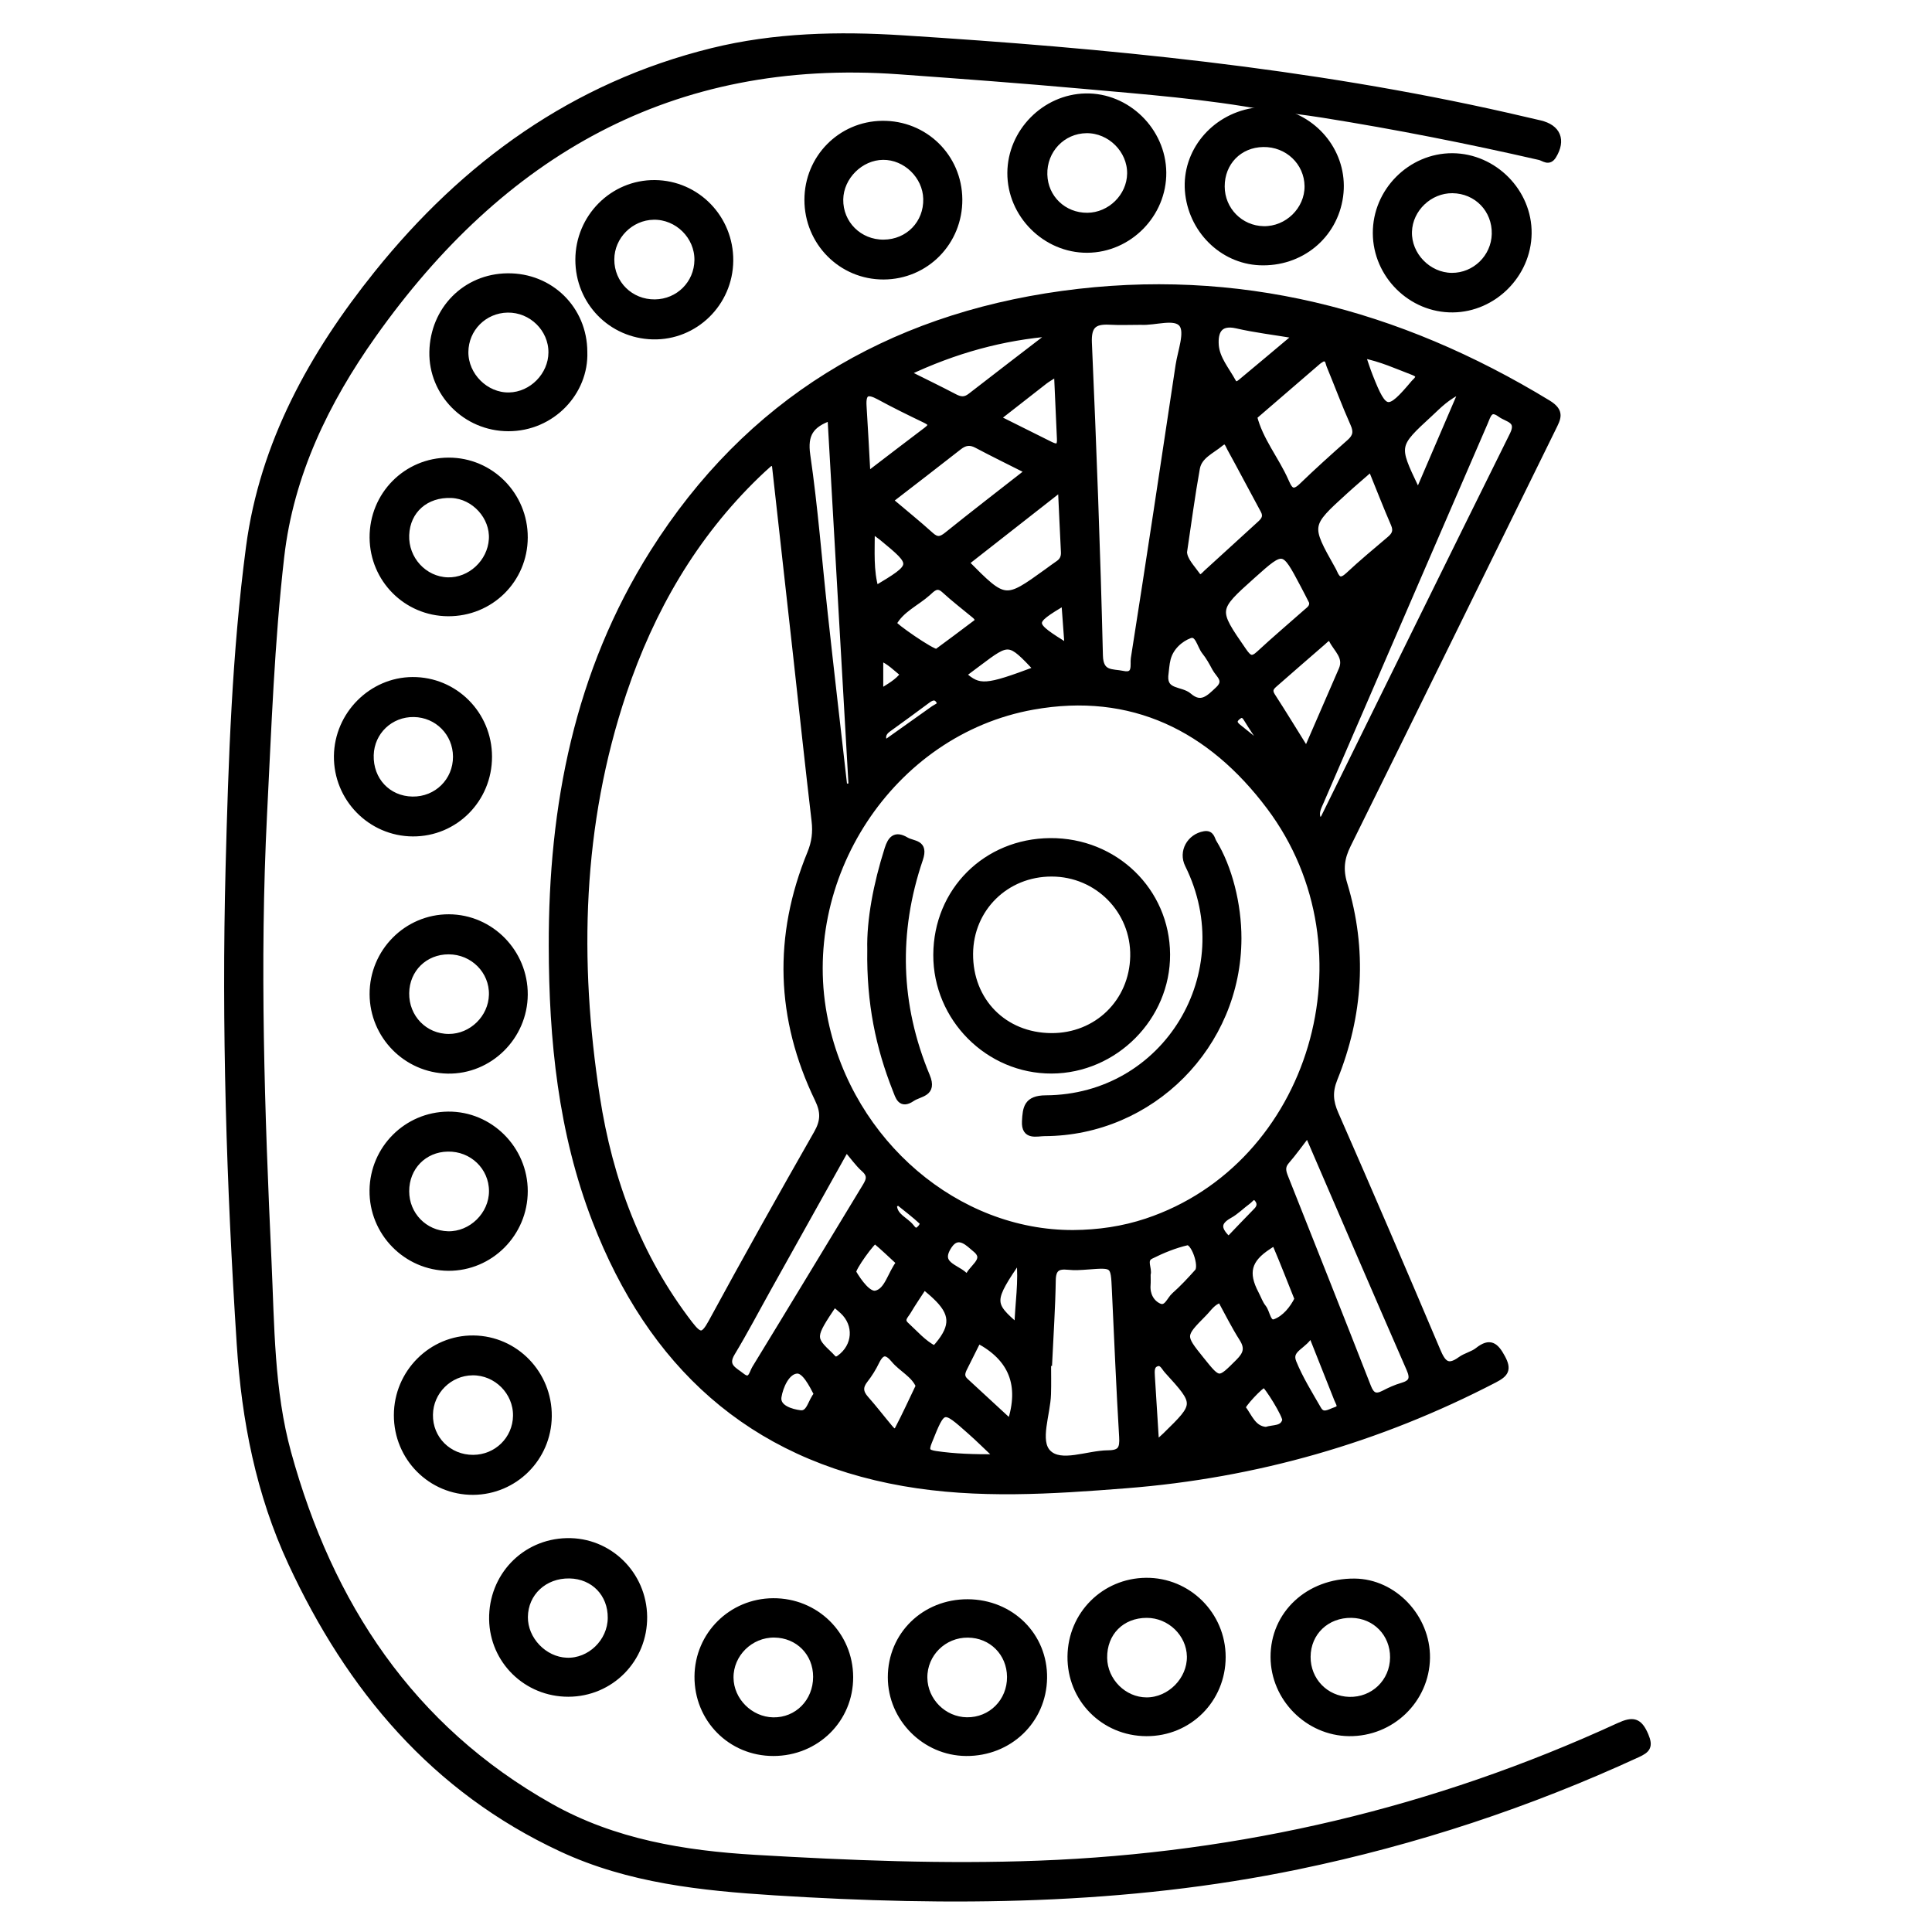 <?xml version="1.0" encoding="utf-8"?>
<!-- Generator: Adobe Illustrator 23.0.0, SVG Export Plug-In . SVG Version: 6.00 Build 0)  -->
<svg version="1.0" xmlns="http://www.w3.org/2000/svg" xmlns:xlink="http://www.w3.org/1999/xlink" x="0px" y="0px"
	 viewBox="0 0 3000 3000" style="enable-background:new 0 0 3000 3000;" xml:space="preserve">
<style type="text/css">
	.st0{stroke:#000000;stroke-width:10;stroke-miterlimit:10;}
</style>
<g id="Layer_1">
</g>
<g id="Layer_2">
	<g>
		<path class="st0" d="M857.1,1468.8c-0.5-217.3,39.8-424.8,157.1-610.8c147.5-233.8,364.1-364,635.3-401.3
			c271.3-37.2,521.5,27.8,754,169.4c21.7,13.2,15.1,23.4,7.6,38.8c-106.1,215.6-211.8,431.5-318.4,646.9
			c-10.2,20.6-12.4,38.4-5.6,60.8c31.1,102.3,24.7,203.6-15.2,302.4c-8,19.9-6.9,35.4,1.5,54.6c53.6,122.1,106.2,244.6,158.2,367.4
			c8.2,19.5,15.7,29.6,36.4,14.5c8.1-5.9,19.1-8.1,26.9-14.3c18.7-14.8,27.3-7.9,37.5,11c10.1,18.6,5,25.2-11.9,34
			c-179.7,93.3-370.2,148-572.2,163.8c-115.1,9-230,16.7-344.8-3.3c-239.6-41.8-393-185.4-478.8-407.4
			C871.7,1758.2,857.3,1614.5,857.1,1468.8z M1666.5,1915c39-0.3,77-5.7,114.2-18.1c258.2-86,358.3-421.1,190.9-644.2
			c-91.7-122.3-214.1-183.2-367.7-155.7c-221.1,39.5-369.5,268.4-322.8,489.1C1321,1775.1,1485.5,1915.6,1666.5,1915z M1203,716.7
			c-5.9,2.3-8.1,2.6-9.5,3.9c-6.1,5.4-12.1,10.9-18,16.6C1077.3,832,1011.1,947,968,1075.2c-69,205.5-74.2,416.3-41.5,628.5
			c19.8,128.4,64,248.1,144.5,352.6c15.7,20.4,21.6,19.5,33.9-3c53.4-98.4,108.2-196.1,163.7-293.4c10.7-18.8,11.2-33.2,1.5-53.2
			c-60.5-125.2-64.5-253-11.6-381.8c6.9-16.8,8.8-32.6,6.7-50.3c-10.1-86-19.3-172.1-28.8-258.1
			C1225.3,917.3,1214.3,818.4,1203,716.7z M1771.4,499.4c-16.3,0-32.6,0.7-48.9-0.2c-24-1.2-33.2,6.6-32,33.3
			c7.1,161.8,13.2,323.6,17.1,485.4c0.7,30,19.7,25.3,35.9,28.8c21.8,4.7,16-15.5,17.4-24.1c23.9-151.6,46.7-303.4,69.5-455.2
			c3.3-21.9,14.9-51.3,5.2-64.1C1824.6,488.9,1793.6,500.8,1771.4,499.4z M1628.8,2116c-0.6,0-1.1,0-1.7,0c0,16.3,0.4,32.5-0.1,48.8
			c-0.9,31.3-18,72.8,0.3,91.2c20,20.2,61.4,1.2,93.5,1c19.7-0.1,23.1-7.7,22-25.8c-4.6-76.2-7.7-152.4-11.3-228.6
			c-1.8-39.5-1.7-39.4-42.5-36.3c-10.1,0.8-20.4,1.5-30.5,0.4c-16.5-1.7-23.8,3.1-24.1,21.2
			C1633.7,2030.7,1630.8,2073.3,1628.8,2116z M2030.7,1760.2c-12.2,15.8-22.1,29.8-33.4,42.8c-7.4,8.6-5.5,16.1-1.9,25.1
			c43.1,108.5,86.2,217,128.7,325.7c5.3,13.5,12,16.9,24.9,10.2c9-4.7,18.4-9,28.1-11.8c15.3-4.4,18.4-11.4,11.8-26.5
			C2136.5,2005.8,2084.8,1885.5,2030.7,1760.2z M2047.1,1273.6c7.7,0.6,8.7-3.8,10.5-7.3c97.1-197.1,194-394.3,291.6-591.1
			c11.7-23.6-8.5-24.3-19.2-32.2c-17-12.6-20,2.4-24.7,13.2c-84.8,195.9-169.6,391.8-254.3,587.8
			C2047.1,1253.2,2041.3,1262.3,2047.1,1273.6z M1314,1783.1c-41.4,74.1-81.3,145.5-121.1,216.9c-18.8,33.7-36.7,67.9-56.6,100.9
			c-12.6,20.9,4.3,27.1,15.2,35.9c14.6,11.7,16.8-4.9,21-11.8c56.7-92.7,112.8-185.7,169.1-278.5c6.5-10.7,13.5-20,0.2-31.5
			C1332.2,1806.4,1324.7,1795.4,1314,1783.1z M2053.5,556.5c-2.4,1.6-5.2,3-7.4,5c-33.1,28.4-66.1,56.9-99.1,85.4
			c9.2,36.9,34.1,66.2,49.1,100.2c0.4,0.9,0.9,1.8,1.3,2.8c5.6,13.4,12.1,16.8,24.2,5.1c24.1-23.3,49.1-45.8,74.2-68
			c10-8.8,11.5-16.7,5.9-29.1c-13.2-29.6-24.5-60.1-36.9-90.1C2062.7,562.9,2063.1,554.7,2053.5,556.5z M1597.2,731.6
			c-30.4-15.3-55.7-27.7-80.6-40.9c-10.5-5.5-18.8-4-27.8,3.1c-35,27.5-70.4,54.6-107.4,83.2c22.3,18.9,43.5,35.9,63.6,54.1
			c9.6,8.7,16,7.7,25.8-0.2C1511,798.5,1552,767,1597.2,731.6z M1838.2,857.3c0.6,12.7,12,23.9,20.6,36.1c5.4,7.7,10.8,0,14.8-3.7
			c28-25.3,55.6-50.9,83.5-76.2c6.7-6.1,10.1-12,5.1-21.2c-17.5-32.1-34.4-64.6-52.1-96.7c-2.8-5.1-5.3-15.4-14.9-7.4
			c-13.8,11.6-33.4,19.2-37,38.8C1850.6,769,1845.1,811.4,1838.2,857.3z M1310.8,1222.4c4-0.5,7.9-1,11.9-1.5
			c-10.9-190.6-21.9-381.1-32.8-572.9c-31.5,11-41.3,26.6-36.7,58.7c11.9,81.5,18.1,163.9,27.1,245.9
			C1290.1,1042.6,1300.6,1132.5,1310.8,1222.4z M1499.6,873.7c61,61.5,61,61.5,126.6,14.2c5.8-4.2,11.5-8.5,17.4-12.5
			c6.5-4.4,9.2-10.3,8.8-18.1c-1.6-31.1-2.9-62.3-4.7-99.6C1595.1,798.9,1547.4,836.2,1499.6,873.7z M2037.7,934.6
			c-4.2-8.3-8.8-17.4-13.6-26.4c-30.7-58.1-30.7-58.1-79.3-14.6c-59,52.8-58.7,52.6-14.2,117c8.1,11.7,13.2,15.8,25,4.7
			c23.9-22.2,48.9-43.3,73.3-64.9C2033.4,946.5,2039,942.9,2037.7,934.6z M2129.1,726.8c-14.9,13.1-28,24.1-40.7,35.7
			c-58.1,52.8-58.1,52.8-19.6,121.3c1,1.8,2,3.6,2.8,5.5c5.3,12.5,11.3,14.4,22.2,4.3c20.8-19.5,42.8-37.7,64.6-56.2
			c7.9-6.7,10.8-13.2,6.2-23.8C2152.4,785.5,2141.5,757.2,2129.1,726.8z M2028.8,1166.2c19.5-45,37.1-85.7,54.8-126.2
			c8.7-19.9-7.9-31.8-15.1-46.3c-4-8.2-10.4-0.3-14.4,3.1c-25.4,21.8-50.4,43.9-75.7,65.9c-6.1,5.3-8.2,10.2-3.1,18.1
			C1992.8,1107.8,2009.5,1135.3,2028.8,1166.2z M1635,517c-78.1,6.2-152.1,26.3-227.6,62.1c29.3,14.6,52.2,25.7,74.7,37.5
			c9.1,4.8,16.4,5.6,25.1-1.2C1549.6,582.4,1592.4,549.8,1635,517z M1454.7,1012.8c18.7-13.9,40-29.4,60.9-45.4
			c5.5-4.2,1.9-8.9-2.3-12.4c-15.7-13-31.9-25.4-46.9-39.2c-11.6-10.6-19-1.5-25.9,4.6c-17.8,15.9-41.3,25.6-53.3,47.6
			C1385.7,970.8,1446.5,1013.3,1454.7,1012.8z M1346.7,738.3c34.4-26.3,63.3-48.5,92.3-70.4c10.8-8.2,6.3-11.9-3.2-16.5
			c-23.7-11.4-47.4-23-70.5-35.6c-18-9.8-26.2-7.2-24.7,14.9C1342.8,664.1,1344.4,697.6,1346.7,738.3z M1895.4,2017.7
			c-12.8,3.6-18.6,13.9-26.3,21.6c-34.2,34.6-34.1,34.8-4.1,72.1c28.1,35,27.5,34.4,58.5,3.5c12-12,15.2-21.6,5.7-36.6
			C1916.8,2058.8,1906.5,2038,1895.4,2017.7z M2013.7,520.9c-36.2-6-65-9.4-93.2-15.9c-28.5-6.5-34.4,11.1-33,31
			c1.6,21.3,16.8,38.5,26.9,57.1c3.4,6.3,8.4,3.9,12.5,0.5C1953.9,571.2,1980.7,548.6,2013.7,520.9z M1427.1,2152
			c-7.8-18.2-26.8-26.4-38.7-40.8c-11.7-14.1-19.8-13.4-27.9,3.1c-4.8,10-10.8,19.6-17.6,28.3c-8.3,10.6-7.9,19.3,1,29.4
			c12.8,14.4,24.5,29.7,36.9,44.5c3.7,4.4,9.1,11.3,13.8,2.4C1405.9,2197.4,1415.9,2175.3,1427.1,2152z M1809.1,1049.7
			c-1.5,26.2,24.5,20.5,36.7,31.1c19.5,16.9,32,3.2,45.9-9.8c15.6-14.6,0.7-23.2-4.8-33.7c-4.7-8.9-9.7-17.9-16-25.7
			c-7.5-9.4-10.2-30.5-23.9-25.3c-14.5,5.5-29.4,18.4-34.1,36.4C1810.6,1031.4,1810.3,1040.7,1809.1,1049.7z M1518.7,2080.9
			c-6.1,12.2-12.8,25.8-19.6,39.2c-4.2,8.3-9.2,16.3,0,24.7c23.4,21.5,46.8,43.2,69.9,64.5C1588.1,2151,1571.7,2108.9,1518.7,2080.9
			z M1548.1,649.4c28.7,14.3,54.8,27.3,80.8,40.3c9.1,4.6,18,8.2,17.3-8c-1.4-32.8-2.9-65.6-4.6-102.7c-9.6,6.2-14.8,9-19.5,12.6
			C1598.1,610.2,1574.4,628.8,1548.1,649.4z M2271.4,604.3c-26,12-38.1,25.8-51.3,37.9c-53.6,49.3-53.5,49.4-22.1,115.3
			c0.6,1.2,2.6,1.7,6,3.7C2225.5,711.2,2246.8,661.6,2271.4,604.3z M1781.7,1978.8c0,6.7,0.3,11.8-0.1,16.8
			c-1.1,14.7,5.7,27.3,17.4,32.9c12.9,6.2,17.3-10.1,24.8-16.7c12.8-11.3,24.6-24,36-36.8c8.2-9.3-5.9-48.7-16.6-46.3
			c-19.4,4.5-38.5,12.3-56.4,21.3C1774.1,1956.3,1784.6,1970.3,1781.7,1978.8z M2015.2,2017c-11.4-28.3-21.9-55.7-33.4-82.6
			c-2.8-6.6-8-2-12.3,0.8c-31.5,20.4-37,41.1-19.7,73.8c3.8,7.2,6.4,15.2,11.4,21.4c6.5,8,6.9,27.5,19.3,22.6
			C1995.4,2047.2,2007.4,2032.8,2015.2,2017z M1794.9,2242.7c7.8-6.9,11.6-10,15-13.4c50.2-49.1,50.2-49.1,2.6-101.4
			c-4.5-5-7.9-13.9-16.2-11.2c-9.5,3.1-8.4,12.5-8,20.6C1790.3,2170.5,1792.5,2203.8,1794.9,2242.7z M2035.7,2069.6
			c-9,21.2-36.6,23.8-27.6,46c10.3,25.3,25,48.9,38.7,72.7c7.3,12.7,17.8,4.6,27,1.6c11.5-3.8,5.2-11,2.9-17
			C2064,2140.7,2051.2,2108.7,2035.7,2069.6z M1434.8,1997.2c-8.9,13.7-17.5,26.2-25.2,39.2c-3.7,6.3-12.1,13-2.9,21.3
			c14.1,12.9,26.6,27.8,43.9,36.8c0.8,0.4,4.2-3.4,6-5.6c25.1-29.9,24-50.1-4.3-76.5C1447.2,2007.5,1441.7,2003.1,1434.8,1997.2z
			 M1550.1,2263.2c-18.3-17.3-30.3-29.3-43-40.5c-43.5-38.7-43-38.4-64.9,16.1c-5.5,13.7-3,17.2,10.7,19.3
			C1482.2,2262.4,1511.5,2263.4,1550.1,2263.2z M1495.2,1047.4c25.4,22.6,35.5,21.7,115.2-8.2c-43.3-45.8-43.3-45.8-91.7-9.4
			C1511.3,1035.3,1504,1040.7,1495.2,1047.4z M2115.1,550.8c4.7,13.4,7.8,23.6,11.8,33.6c22.7,57.6,28.5,58.5,68.9,10.4
			c0.6-0.8,1.4-1.4,2.1-2.1c7.2-6.9,6.1-11.5-3.3-15.1C2169.5,568.1,2145.1,556.6,2115.1,550.8z M1396.9,1960.4
			c-12.8-11.7-24.8-23.5-37.7-34.1c-3-2.5-37.5,44.7-34.6,49.7c8.7,14.8,23.7,35.8,35.7,33
			C1378.7,2004.7,1382.8,1978.4,1396.9,1960.4z M1295.3,2024.1c-35,52.2-35,53.3-6,80.8c4.1,3.9,6.7,9.8,14.4,4.2
			c25.6-18.4,28.1-52.4,4.8-73.8C1304.9,2031.9,1300.9,2028.8,1295.3,2024.1z M1353.4,822.4c0,34.6-2.3,63.5,6.1,92.5
			c62.3-37.5,62.3-37.5,10.2-80.4C1365.9,831.5,1361.9,828.7,1353.4,822.4z M1965.9,2220.7c11.9-3.9,26-0.7,30.1-15
			c1.9-6.6-28.8-55.9-33-56c-4.9-0.1-36.3,33.3-33.7,36.6C1939.7,2199.8,1945.4,2219.2,1965.9,2220.7z M1269.1,2165
			c-8.2-15.8-19.3-37.9-31.6-37.1c-16.4,1-26.6,25.6-29,41c-2.8,17.8,20.7,24.3,34.1,25.9C1257.9,2196.6,1259.1,2175.6,1269.1,2165z
			 M1580.1,2060.8c0.9-37.6,7.1-69.4,3-107.4C1537.5,2020.2,1537.3,2024.3,1580.1,2060.8z M1502.4,1986.6
			c2.3-17.5,35.3-29.1,11.7-47.7c-8.7-6.9-25.9-27-40.8-4.5C1451.2,1967.8,1493.3,1967.9,1502.4,1986.6z M1658.2,1004.9
			c-1.9-25.6-3.5-47.1-5.2-70.4C1598.7,967.3,1598.7,967.7,1658.2,1004.9z M1907.8,1925.4c14.7-15.3,29-30.5,43.7-45.4
			c6.2-6.3,5.8-13.1,0.8-18.8c-6.2-7-10.4,0.9-14.6,3.9c-9.8,7.1-18.4,16.1-28.8,21.8C1887.9,1898.6,1891.7,1910.4,1907.8,1925.4z
			 M1374.1,1154.7c25.6-18.2,51-36.1,76.3-54.2c4.4-3.1,12.9-5,7.6-12.9c-5-7.5-11.6-5.2-18-0.4c-20.2,15-40.5,29.9-61,44.6
			C1370.2,1138.1,1368.8,1145.5,1374.1,1154.7z M1366.5,1020.8c0,18.2,0,34.7,0,54.6c15.1-9.6,27.4-15.9,36.8-28.5
			C1391.2,1037.2,1381.1,1026.3,1366.5,1020.8z M1394.6,1866c-2.8,2.4-6.9,4.3-6.8,6c0.8,17.4,17.9,22.2,26.8,33.5
			c2.7,3.4,6.6,8.6,12.3,4.1c4-3.1,8.4-9.3,5-12.7C1420.3,1886,1407.4,1876.4,1394.6,1866z M1957,1157.3c1.2-1.2,2.3-2.3,3.5-3.5
			c-8.1-12.4-16.5-24.7-24.2-37.3c-3.7-6.1-7.4-9.3-14-4.1c-7.3,5.6-7.2,10.9,0.1,16.7C1934.1,1138.2,1945.5,1147.8,1957,1157.3z"/>
		<path class="st0" d="M1968.1,166.4c-94.3-17.7-189.8-24.8-285.1-33.4c-95.5-8.6-191.1-15.7-286.7-22.6
			c-354.4-25.6-617.9,128.4-817.1,409.6c-73.2,103.3-128.1,216.4-142.8,344c-15.3,132.8-19.9,266.4-26.7,399.9
			c-11.7,231.7-3.8,463.2,6.9,694.6c4.6,99.8,4,201.1,30.6,297.7c64.6,234.9,190.2,427.1,407.8,549.4
			c98.4,55.3,207.3,73.1,317.7,79.6c146.6,8.6,293.4,14.6,440.5,9c314.4-11.9,614.8-82.5,900.6-214c21.8-10,31.3-8.2,41,14.5
			c7.4,17.3,2.8,22.4-12,29.2c-169.1,78-344.8,136-527.1,173.8c-268.8,55.8-540.3,57.6-812.8,40.4c-113.5-7.2-226-18.9-330.6-67.5
			c-198.3-92.2-329.3-248.7-419.8-443.5c-50.1-107.9-72.3-221.8-79.9-340c-16-246.6-23.7-493.3-17.3-740.2
			c4.3-166.1,9.9-332.6,31.7-497.5c21.4-161.2,98.3-299.4,198.5-424.2c136.5-170,306-292.7,520.4-345.6
			c96.9-23.9,196.2-26.1,295.2-19.8c315.6,20,630.1,50.2,939.4,120.3c16.9,3.8,33.8,7.7,50.6,11.7c27.7,6.5,35.4,25.9,20.7,50
			c-6.9,11.2-14.2,3.3-21.1,1.7c-111.3-25.5-223.2-47.6-335.9-65.6c-29.2-4.7-58.5-7.9-87.8-11.8L1968.1,166.4z"/>
		<path class="st0" d="M1806,267.7c0.7,64.9-53,119.5-117.8,119.8c-64.8,0.3-119.3-54.3-119-119c0.3-63.5,53.1-117.2,116.6-118.4
			C1750,148.8,1805.3,202.9,1806,267.7z M1688.5,335.4c35.8-0.3,66.2-30.3,66.7-65.8c0.5-36.7-31.2-68.2-68.1-67.8
			c-37.5,0.4-66.8,31.3-65.8,69.2C1622.2,307.6,1651.5,335.7,1688.5,335.4z"/>
		<path class="st0" d="M2136.7,362c-0.3-65,53.8-119.3,118.5-119.1c64.7,0.3,119,55.2,118.1,119.7c-0.8,63.6-54.1,116.9-117.3,117.5
			C2191.3,480.9,2136.9,427,2136.7,362z M2255.3,295c-35.7-0.3-66.7,29.2-67.8,64.7c-1.2,36.5,30.1,68.8,66.9,69
			c36.1,0.2,66.1-29,67-65.2C2322.3,325.4,2293.4,295.4,2255.3,295z"/>
		<path class="st0" d="M2094.7,2690.9c-63.6-0.8-116.5-54-116.8-117.7c-0.3-66.9,54.1-117.6,125.5-117
			c60.9,0.5,112.8,55.3,112.1,118.2C2214.5,2639.6,2160.5,2691.7,2094.7,2690.9z M2098.8,2507.2c-38.9-0.7-68.5,27.4-68.7,65.5
			c-0.2,36.8,28,66.1,64.7,67.2c38,1.1,68.4-28.2,68.7-66.2C2163.7,2536.6,2135.7,2507.9,2098.8,2507.2z"/>
		<path class="st0" d="M1502.8,2488.3c67.3,0.4,119.1,51.9,118.1,117.4c-1,65.8-53.8,116.5-120.8,116
			c-63.8-0.5-116.4-53.4-116.5-117.1C1383.5,2538.9,1435.6,2488,1502.8,2488.3z M1568.7,2603.8c-0.3-37.1-28.6-65.6-65.7-65.9
			c-37.8-0.4-68.4,30-68,67.3c0.4,36,30.2,65.9,66.3,66.4C1539.2,2672.1,1569,2642.1,1568.7,2603.8z"/>
		<path class="st0" d="M999.9,2510.5c0.7,66-51.6,119.1-117.4,119.2c-64.8,0.1-117-50.9-118-115.2c-1-66.5,49.8-119.7,115.7-121.1
			C945.5,2391.9,999.2,2444.4,999.9,2510.5z M884.4,2446c-39.3-0.7-69.3,27.3-69.7,64.9c-0.3,35.1,29.9,66.8,65.1,68.2
			c36.4,1.5,68.6-29.6,68.9-66.7C949.1,2474.7,922,2446.7,884.4,2446z"/>
		<path class="st0" d="M814.5,834.6c-0.2,65.7-53,117.8-119,117.3c-64.5-0.5-116.1-52.4-116.6-117c-0.4-66.1,51.9-119.2,117.7-119.3
			C761.8,715.4,814.7,768.8,814.5,834.6z M630.4,830.8c-1.4,37.6,27.9,69.6,64.7,70.7c35.3,1,66.8-28.2,69-64.1
			c2.2-34.9-27.3-67.5-62.7-69.1C661.3,766.4,631.8,792.4,630.4,830.8z"/>
		<path class="st0" d="M616.6,2197.4c0.1-65.8,53.6-119.4,118.6-118.7c65.1,0.7,117.3,54.6,116.6,120.6
			c-0.7,64.6-52.6,116.4-117,116.9C669.3,2316.6,616.5,2263.5,616.6,2197.4z M734.8,2264.1c36.8-0.2,66.2-29.1,66.8-65.5
			c0.6-37.2-30.5-68.4-67.8-68c-36.2,0.3-66,29.9-66.5,66C666.6,2234.4,696.6,2264.3,734.8,2264.1z"/>
		<path class="st0" d="M759,1175c0.1,66.2-52.6,119.2-118.1,118.8c-65.4-0.4-118.1-54.3-117.4-119.9c0.8-64.2,53.5-117.2,117-117.6
			C706,1055.9,759,1109,759,1175z M640.4,1241.9c38,0.6,68.2-29.2,68-67.1c-0.2-36.6-29-65.8-65.7-66.4
			c-36.7-0.6-66.4,27.6-67.4,64.1C574.2,1211.5,602.2,1241.3,640.4,1241.9z"/>
		<path class="st0" d="M814.5,1849.6c0,65.7-53.3,119.1-118.4,118.7c-65.3-0.5-118.1-54.5-117.3-120c0.8-64.6,52.7-116.6,117-117.2
			C760.7,1730.4,814.5,1784.1,814.5,1849.6z M630.4,1849.8c0,36.7,28.6,66.1,65.1,67.1c36.7,0.9,68.8-30.6,68.8-67.3
			c0-37.5-30.9-67.2-69.1-66.4C658.1,1783.8,630.3,1812.4,630.4,1849.8z"/>
		<path class="st0" d="M1133.6,404.9c-0.6,65.9-54.7,118.7-119.9,117.1c-64.8-1.6-115.3-53.7-115.3-118.6
			c0-65.9,53.3-119.4,118.4-118.8C1082.1,285.2,1134.2,338.9,1133.6,404.9z M1017.1,469.9c36.8-0.5,65.8-29.5,66.2-66.1
			c0.4-37.1-31.1-68.2-68.3-67.6c-36.1,0.6-66,30.7-66.1,66.6C948.7,440.7,979,470.4,1017.1,469.9z"/>
		<path class="st0" d="M814.5,1544.5c-0.4,65.5-54.7,118.9-119.5,117.6c-64.2-1.3-115.8-53.9-116.1-118.3
			c-0.2-65.8,52.9-119.3,118.2-119.1C762.1,1425,814.9,1478.9,814.5,1544.5z M630.4,1542c-0.6,38.2,28.9,68.6,66.6,68.5
			c35.8,0,66.3-29.8,67.2-65.7c1-37.2-29.5-67.9-67.5-67.9C659.5,1476.8,630.9,1504.8,630.4,1542z"/>
		<path class="st0" d="M1200.8,2721.7c-66,0-117.9-52.4-117.4-118.6c0.5-64.5,52.3-116,117.1-116.4c66.3-0.4,119.1,51.7,119.3,117.5
			C1320,2669.9,1267.5,2721.7,1200.8,2721.7z M1202.4,2537.8c-37.5-0.4-68.7,30.4-68.4,67.3c0.3,35.6,30.6,65.9,66.5,66.6
			c37.6,0.7,67.1-29.1,67.1-67.9C1267.7,2566.6,1239.6,2538.2,1202.4,2537.8z"/>
		<path class="st0" d="M1967.1,166c6.6,5.5,14.7,6.4,22.6,8.3c60.2,14.9,99.1,71,90.9,130.4c-8.5,61.7-61.4,105-124.8,102.2
			c-58.2-2.6-106.2-50.5-110.9-110.8c-4.5-59.4,38.9-112.7,100.2-123.3c7.8-1.4,16.6,0.1,22.9-6.4
			C1968.1,166.4,1967.1,166,1967.1,166z M1896.7,289.6c0.1,36.5,29,65.9,65.4,66.6c37.2,0.7,68.9-30.4,68.6-67.1
			c-0.4-37.2-31.2-66.5-69.3-65.8C1924,223.9,1896.6,252.1,1896.7,289.6z"/>
		<path class="st0" d="M1489.3,309.5c0.5,66.3-51.6,119.3-117.3,119.5c-65.4,0.2-118-52.8-117.9-118.8
			c0.1-64.7,51.2-116.7,115.6-117.6C1435.7,191.7,1488.8,243.6,1489.3,309.5z M1372.2,377.1c38.3-0.3,67.4-30.2,66.4-68.5
			c-0.9-35.6-32-65.7-67.4-65.4c-35.2,0.3-66.2,31.1-66.8,66.4C1303.8,347.4,1334,377.4,1372.2,377.1z"/>
		<path class="st0" d="M1898.2,2573c0,66-52.2,118.2-118.1,117.9c-66.2-0.2-118.3-53-117.5-118.9c0.7-64.9,52-116.3,116.8-117
			C1844.7,2454.3,1898.2,2507.4,1898.2,2573z M1714.2,2574.5c0.5,35.9,30.7,66.1,66.1,66.2c36.6,0.1,68.4-32.2,67.7-68.7
			c-0.7-35.4-31.2-64.8-67.3-64.8C1741.4,2507.2,1713.6,2535.3,1714.2,2574.5z"/>
		<path class="st0" d="M907,546.4c2.3,62.5-50.1,118.3-117.6,118.2c-67-0.1-119-54.8-117.7-118.2c1.3-65.4,51-116.3,116.3-117
			C854.5,428.6,906.8,480,907,546.4z M788.2,480.4c-36.6,0.6-65.7,29.8-65.9,66.3c-0.2,36.7,31.8,68.5,68.3,67.7
			c35.5-0.7,65.8-31.5,66-67C856.9,510.5,825.5,479.8,788.2,480.4z"/>
		<path class="st0" d="M1630.8,1306.4c100.3-0.7,180.5,77,181.1,175.5c0.6,97.6-80.9,179.7-178.9,180.1
			c-98.1,0.4-179.2-80.9-178.8-179.4C1454.6,1383.4,1531.1,1307.1,1630.8,1306.4z M1506,1481c-0.5,73.5,52.9,127.7,126.3,128.2
			c71,0.5,126.3-53.3,127.7-124.3c1.4-70.9-55.6-128.8-127-128.8C1561.9,1356,1506.5,1410.5,1506,1481z"/>
		<path class="st0" d="M1922.7,1457.1c-0.2,166-134.8,301.5-300.8,302.1c-11.9,0-31.3,6.7-30-18c1.1-20.4,2.5-35.2,31.9-35.4
			c187.1-0.9,304.5-195.1,221.1-363.1c-10-20.1,2.8-43.1,25.2-47c10.9-1.9,11.1,7.3,14.3,12.5
			C1908.3,1347.1,1922.8,1404.3,1922.7,1457.1z"/>
		<path class="st0" d="M1351.7,1474.5c-1.1-45.7,9.4-101.4,26.8-156.1c4.8-15.2,11.5-23.6,28.3-13.6c11.3,6.7,30.2,3.1,21.4,29.2
			c-38.5,113.2-35.4,226.4,10.8,337c11.5,27.7-10.7,26.1-23,34.5c-17.5,11.9-20.8-3-25-13.6
			C1364.9,1625.9,1350.4,1557.6,1351.7,1474.5z"/>
	</g>
</g>
</svg>

